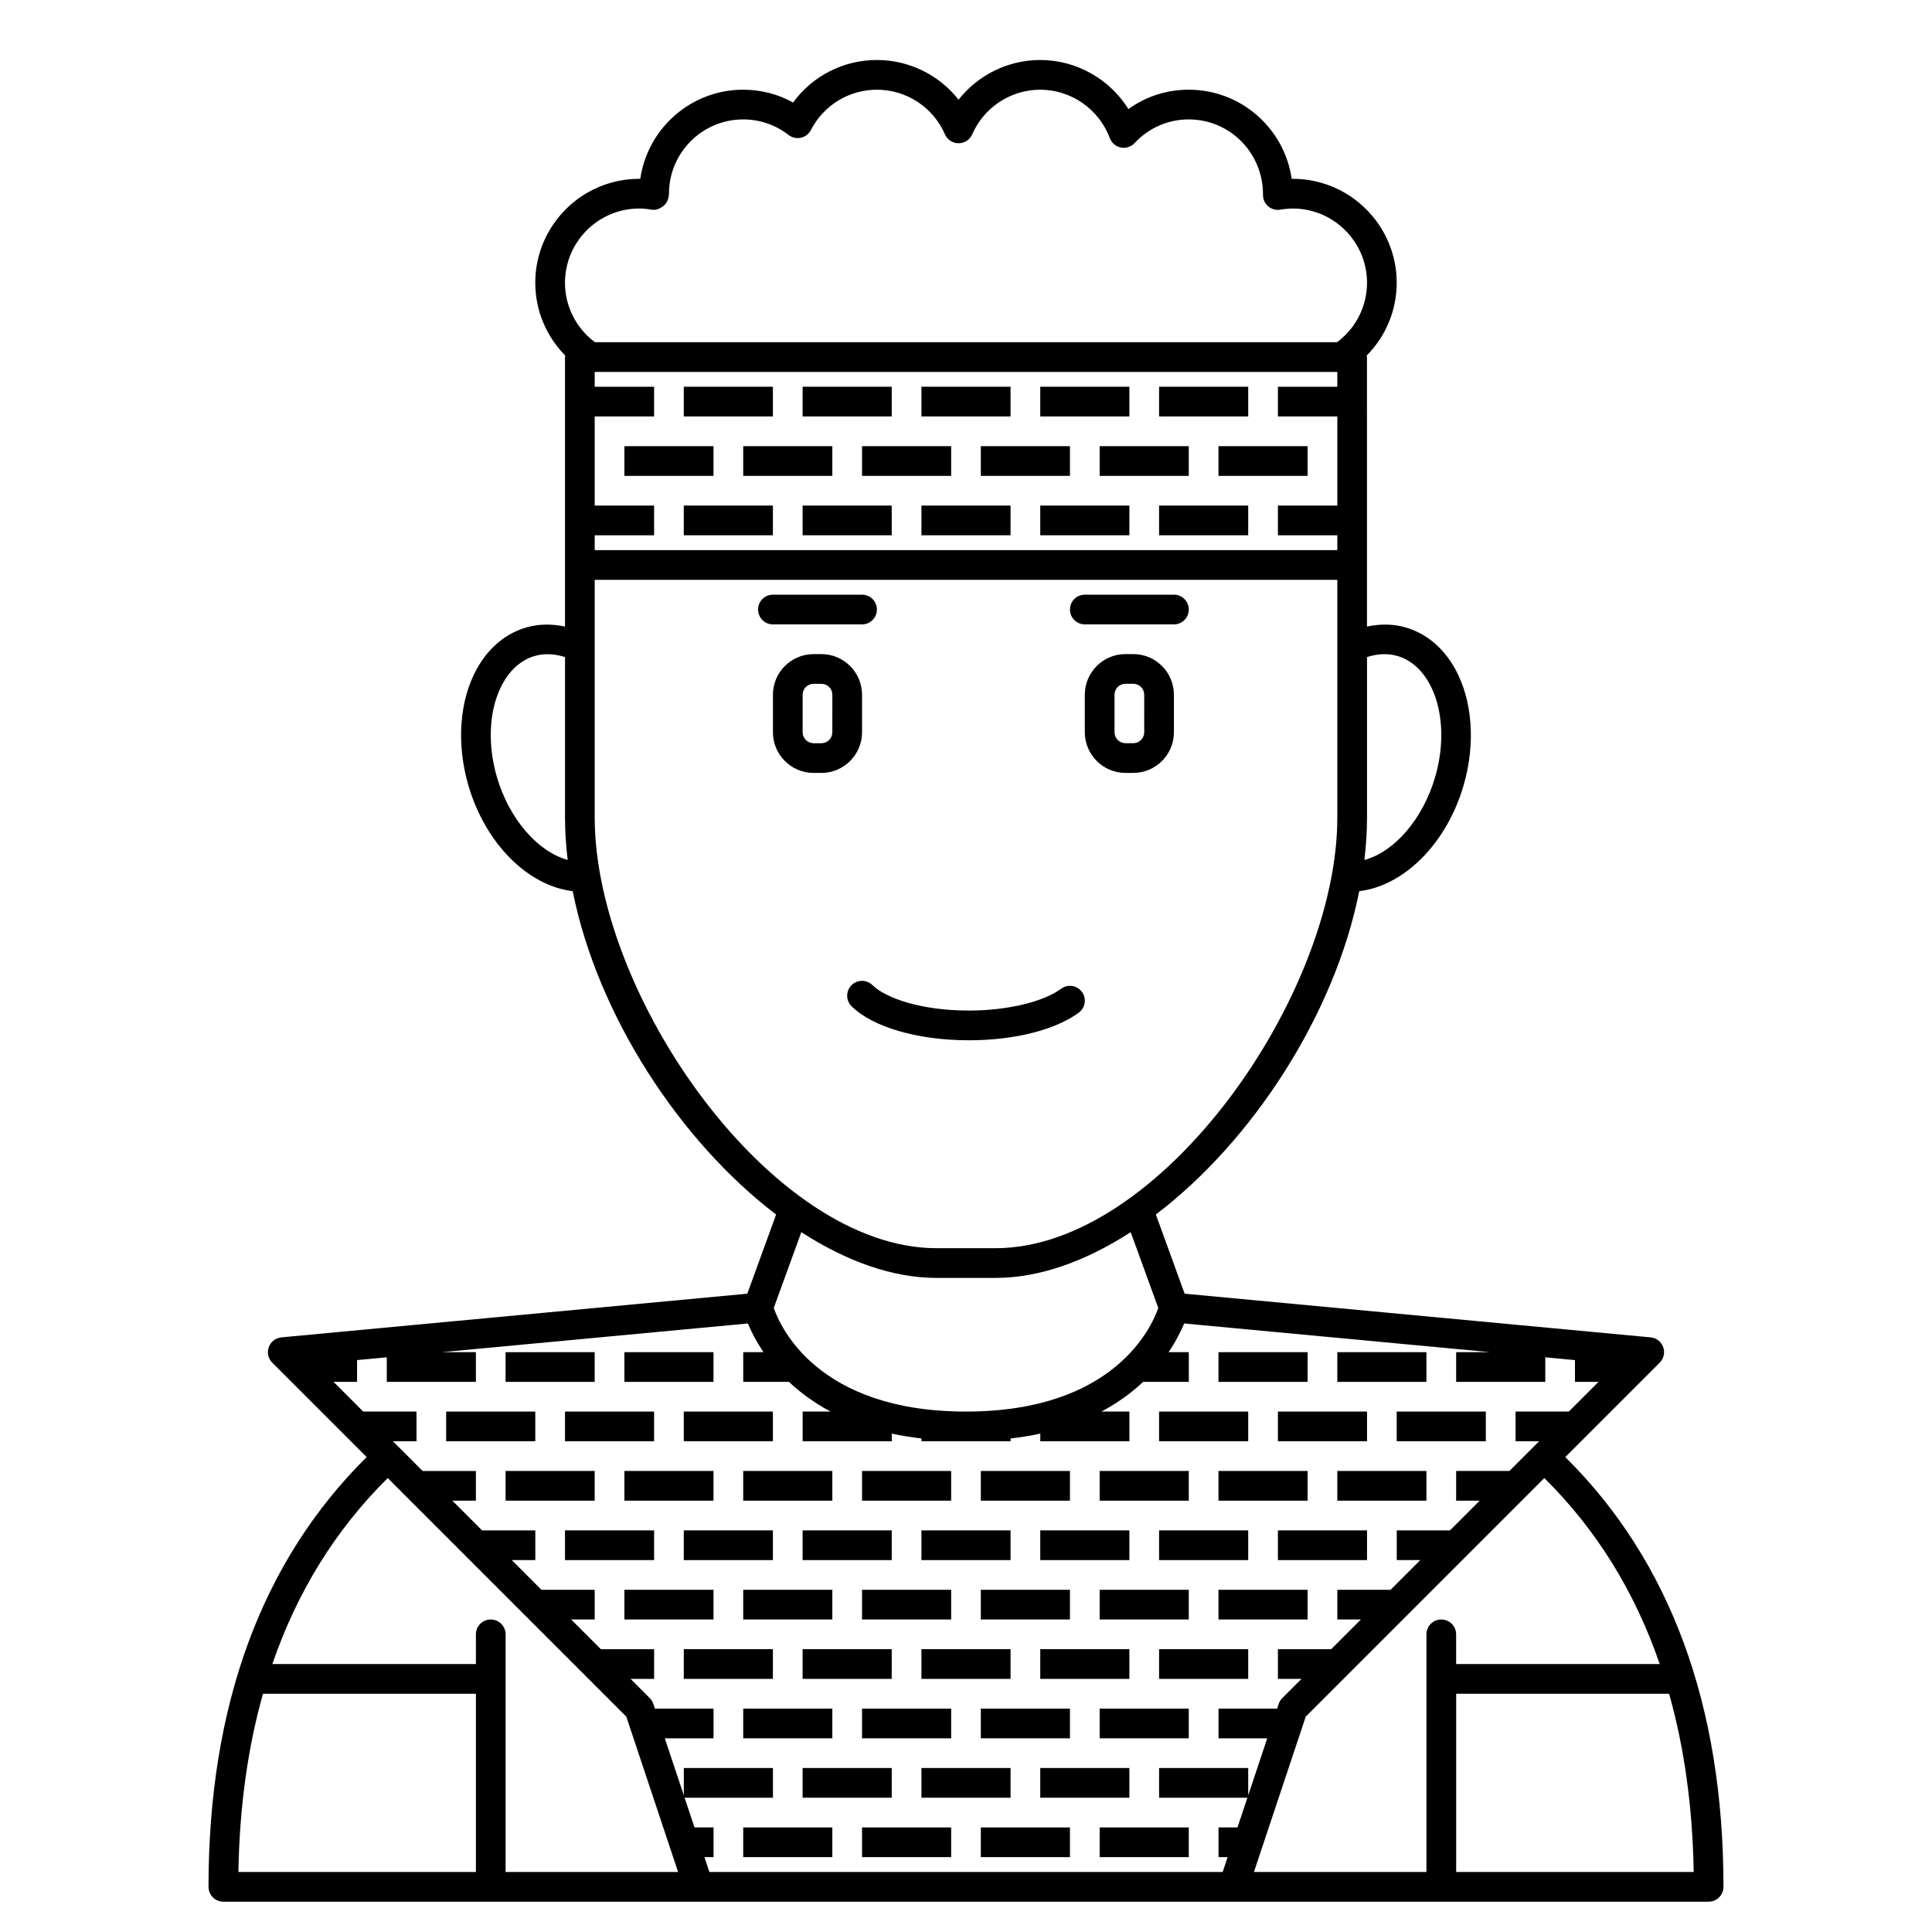 <?xml version="1.0" encoding="UTF-8"?>
<!-- Uploaded to: ICON Repo, www.iconrepo.com, Generator: ICON Repo Mixer Tools -->
<svg fill="#000000" width="800px" height="800px" version="1.1" viewBox="144 144 512 512" xmlns="http://www.w3.org/2000/svg">
 <g>
  <path d="m558.82 530.14 25.02-25.02c1.078-1.078 1.438-2.684 0.918-4.117-0.516-1.438-1.816-2.445-3.332-2.586l-123.48-11.574-7.633-20.984c25.469-19.363 47.336-52.773 53.906-85.695 11.879-1.406 23.16-12.621 27.652-28.039 3.207-11.016 2.371-22.555-2.246-30.871-3.141-5.656-7.742-9.465-13.305-11.027-3.242-0.91-6.648-0.906-10.055-0.176l-0.004-71.43c0-0.133-0.062-0.246-0.078-0.383 5.039-5.098 7.961-11.977 7.961-19.297 0-15.191-12.363-27.551-27.551-27.551h-0.281c-1.918-13.336-13.414-23.617-27.273-23.617-5.836 0-11.363 1.793-15.992 5.129-4.969-7.945-13.793-13-23.367-13-8.57 0-16.5 3.977-21.648 10.516-5.148-6.539-13.082-10.516-21.648-10.516-8.891 0-17.066 4.227-22.207 11.262-4.039-2.231-8.539-3.391-13.219-3.391-13.859 0-25.355 10.281-27.273 23.617h-0.281c-15.188 0-27.551 12.359-27.551 27.551 0 7.32 2.922 14.195 7.949 19.297-0.012 0.137-0.074 0.25-0.074 0.383v71.426c-3.41-0.723-6.812-0.73-10.055 0.176-5.562 1.562-10.164 5.375-13.305 11.027-4.617 8.312-5.461 19.852-2.246 30.871 4.492 15.422 15.773 26.641 27.652 28.043 6.578 32.922 28.438 66.328 53.906 85.695l-7.633 20.984-123.48 11.574c-1.52 0.141-2.816 1.148-3.332 2.586-0.52 1.434-0.16 3.039 0.918 4.117l25.02 25.02c-27.785 27.484-41.914 65.754-41.914 113.89 0 2.172 1.758 3.938 3.938 3.938h267.64 0.012 0.012 125.94c2.176 0 3.938-1.762 3.938-3.938-0.004-48.137-14.133-86.406-41.922-113.89zm25.02 54.852h-53.949v-7.871c0-2.172-1.758-3.938-3.938-3.938-2.176 0-3.938 1.762-3.938 3.938v62.977l-45.707-0.004 13.727-41.172 63.223-63.223c13.762 13.609 23.988 30.074 30.582 49.293zm-251.85 55.102-1.312-3.938 2.414 0.004v-7.871h-5.039l-2.625-7.871 23.41-0.004v-7.871h-23.617v7.238l-5.039-15.109h12.91v-7.871h-15.531l-0.414-1.242c-0.191-0.578-0.52-1.105-0.949-1.539l-5.09-5.094h6.242v-7.871h-14.113l-7.871-7.871h6.238v-7.871h-14.113l-7.871-7.871 6.242-0.004v-7.871h-14.113l-7.871-7.871h6.238v-7.871h-14.113l-7.871-7.871 6.242-0.004v-7.871h-14.113l-7.871-7.871h6.238v-5.766l7.871-0.738v6.504h23.617v-7.871h-9.004l81.09-7.602c0.801 1.953 2.133 4.641 4.133 7.602h-5.371v7.871h12.102c2.953 2.773 6.574 5.492 11.043 7.871h-7.398v7.871h23.617v-2.027c2.457 0.543 5.109 0.957 7.871 1.289v0.738h23.617v-0.734c2.762-0.336 5.414-0.746 7.871-1.289v2.023h23.617v-7.871h-7.402c4.473-2.383 8.098-5.098 11.043-7.871h12.102v-7.871h-5.363c2-2.961 3.332-5.648 4.133-7.602l81.082 7.602h-9.004v7.871h23.617v-6.504l7.871 0.738v5.766h6.242l-7.871 7.871h-14.113v7.871h6.242l-7.871 7.871-14.117 0.004v7.871h6.242l-7.871 7.871h-14.113v7.871h6.242l-7.871 7.871-14.117 0.004v7.871h6.242l-7.871 7.871h-14.113v7.871h6.242l-5.09 5.09c-0.43 0.434-0.754 0.961-0.949 1.539l-0.418 1.246h-15.531v7.871h12.91l-5.039 15.109v-7.238h-23.617v7.871h23.402l-2.625 7.871-5.031 0.004v7.871h2.414l-1.312 3.938zm-30.387-354.24h15.742v-7.871h-15.742v-23.617h15.742v-7.871h-15.742v-3.938h196.8v3.938h-15.742v7.871h15.742v23.617h-15.742v7.871h15.742v3.938l-196.8-0.004zm212.6 31.949c4.418 1.238 7.09 4.637 8.551 7.269 1.359 2.445 2.289 5.277 2.781 8.34 0.332 2.043 0.465 4.188 0.406 6.387-0.09 3.301-0.625 6.727-1.613 10.117v0.004c-3.254 11.18-10.816 19.832-18.754 21.988 0.449-3.789 0.699-7.551 0.699-11.273v-42.504c2.738-0.895 5.441-1.027 7.93-0.328zm-200.79-118.54c1.023 0 2.102 0.098 3.293 0.305 1.148 0.203 2.305-0.305 3.191-1.051 0.887-0.75 1.387-2.031 1.387-3.191 0-10.852 8.828-19.68 19.68-19.68 4.375 0 8.539 1.43 12.023 4.129 0.926 0.719 2.117 0.984 3.262 0.73 1.141-0.25 2.109-1 2.644-2.039 3.402-6.594 10.105-10.691 17.496-10.691 7.824 0 14.906 4.644 18.039 11.828 0.625 1.434 2.047 2.363 3.609 2.363s2.984-0.93 3.609-2.363c3.133-7.184 10.215-11.828 18.039-11.828 8.168 0 15.57 5.156 18.426 12.828 0.477 1.277 1.578 2.219 2.918 2.488 1.34 0.266 2.715-0.172 3.648-1.172 3.773-4.047 8.875-6.273 14.367-6.273 10.852 0 19.68 8.828 19.664 19.914-0.039 1.18 0.453 2.312 1.348 3.09 0.895 0.781 2.074 1.109 3.242 0.914 1.199-0.203 2.277-0.301 3.297-0.301 10.852 0 19.68 8.828 19.68 19.68 0 6.242-2.965 12.031-7.934 15.742l-196.68 0.004c-4.969-3.715-7.934-9.504-7.934-15.746 0-10.852 8.828-19.68 19.68-19.68zm-37.73 150.66c-2.633-9.043-2.047-18.328 1.574-24.844 1.461-2.633 4.133-6.031 8.551-7.269 2.488-0.695 5.195-0.562 7.926 0.328v42.5c0 3.711 0.25 7.469 0.703 11.254-7.906-2.184-15.5-10.805-18.754-21.969zm25.922 10.715v-62.973h196.8v62.977c0 47.148-46.824 114.14-90.527 114.14h-15.742c-43.707-0.004-90.531-66.996-90.531-114.15zm90.527 122.02h15.742c11.73 0 24.008-4.512 35.773-12.121l7.305 20.086c-1.773 5.129-11.742 27.457-50.945 27.457-39.234 0-49.188-22.359-50.953-27.457l7.305-20.09c11.766 7.613 24.047 12.125 35.773 12.125zm-145.38 53.043 63.223 63.223 13.727 41.172h-45.711v-62.977c0-2.172-1.758-3.938-3.938-3.938-2.176 0-3.938 1.762-3.938 3.938v7.871l-53.945 0.004c6.598-19.219 16.82-35.684 30.582-49.293zm-33.062 57.164h56.43v47.23h-62.941c0.289-17.117 2.465-32.875 6.512-47.23zm316.21 47.23v-47.23h56.43c4.051 14.355 6.227 30.113 6.516 47.23z"/>
  <path d="m372.45 338.06v-9.945c0-5.938-4.832-10.77-10.77-10.77h-2.074c-5.938 0-10.77 4.832-10.77 10.766v9.945c0 5.941 4.832 10.777 10.766 10.777h2.074c5.941 0 10.773-4.836 10.773-10.773zm-7.871 0c0 1.598-1.297 2.898-2.898 2.898h-2.074c-1.602 0-2.898-1.301-2.898-2.898v-9.945c0-1.602 1.297-2.898 2.894-2.898h2.074c1.605 0 2.902 1.297 2.902 2.894z"/>
  <path d="m444.33 317.34h-2.074c-5.938 0-10.77 4.832-10.77 10.766v9.945c0 5.941 4.832 10.777 10.766 10.777h2.074c5.941 0 10.773-4.836 10.773-10.773v-9.945c0-5.938-4.832-10.77-10.77-10.77zm2.898 20.715c0 1.598-1.297 2.898-2.898 2.898h-2.074c-1.602 0-2.898-1.301-2.898-2.898v-9.945c0-1.602 1.297-2.898 2.894-2.898h2.074c1.605 0 2.902 1.297 2.902 2.894z"/>
  <path d="m372.45 309.47c2.176 0 3.938-1.762 3.938-3.938 0-2.172-1.758-3.938-3.938-3.938h-23.617c-2.176 0-3.938 1.762-3.938 3.938 0 2.172 1.758 3.938 3.938 3.938z"/>
  <path d="m431.49 309.47h23.617c2.176 0 3.938-1.762 3.938-3.938 0-2.172-1.758-3.938-3.938-3.938h-23.617c-2.176 0-3.938 1.762-3.938 3.938s1.758 3.938 3.938 3.938z"/>
  <path d="m429.89 412.36c1.746-1.289 2.121-3.754 0.832-5.504s-3.75-2.125-5.504-0.832c-4.769 3.516-14.359 5.785-24.438 5.785-12.914 0-22.152-3.391-25.578-6.746-1.551-1.523-4.047-1.504-5.566 0.055-1.523 1.551-1.5 4.043 0.055 5.566 5.66 5.551 17.574 9 31.09 9 12.008 0 22.891-2.742 29.109-7.324z"/>
  <path d="m325.21 246.49h23.617v7.871h-23.617z"/>
  <path d="m356.7 246.49h23.617v7.871h-23.617z"/>
  <path d="m388.19 246.49h23.617v7.871h-23.617z"/>
  <path d="m419.68 246.49h23.617v7.871h-23.617z"/>
  <path d="m451.17 246.49h23.617v7.871h-23.617z"/>
  <path d="m309.47 262.24h23.617v7.871h-23.617z"/>
  <path d="m340.96 262.24h23.617v7.871h-23.617z"/>
  <path d="m372.45 262.24h23.617v7.871h-23.617z"/>
  <path d="m403.93 262.24h23.617v7.871h-23.617z"/>
  <path d="m466.91 262.24h23.617v7.871h-23.617z"/>
  <path d="m435.42 262.24h23.617v7.871h-23.617z"/>
  <path d="m325.21 277.98h23.617v7.871h-23.617z"/>
  <path d="m356.7 277.98h23.617v7.871h-23.617z"/>
  <path d="m388.19 277.98h23.617v7.871h-23.617z"/>
  <path d="m419.68 277.98h23.617v7.871h-23.617z"/>
  <path d="m451.17 277.98h23.617v7.871h-23.617z"/>
  <path d="m419.68 549.57h23.617v7.871h-23.617z"/>
  <path d="m356.7 549.57h23.617v7.871h-23.617z"/>
  <path d="m372.45 565.31h23.617v7.871h-23.617z"/>
  <path d="m356.7 581.05h23.617v7.871h-23.617z"/>
  <path d="m419.68 581.05h23.617v7.871h-23.617z"/>
  <path d="m482.66 549.57h23.617v7.871h-23.617z"/>
  <path d="m498.4 533.82h23.617v7.871h-23.617z"/>
  <path d="m419.68 612.54h23.617v7.871h-23.617z"/>
  <path d="m293.73 518.08h23.617v7.871h-23.617z"/>
  <path d="m372.45 596.8h23.617v7.871h-23.617z"/>
  <path d="m356.7 612.54h23.617v7.871h-23.617z"/>
  <path d="m435.42 596.8h23.617v7.871h-23.617z"/>
  <path d="m482.66 518.08h23.617v7.871h-23.617z"/>
  <path d="m435.42 565.31h23.617v7.871h-23.617z"/>
  <path d="m309.47 533.82h23.617v7.871h-23.617z"/>
  <path d="m498.4 502.34h23.617v7.871h-23.617z"/>
  <path d="m309.47 565.31h23.617v7.871h-23.617z"/>
  <path d="m372.45 533.82h23.617v7.871h-23.617z"/>
  <path d="m293.73 549.57h23.617v7.871h-23.617z"/>
  <path d="m372.45 628.29h23.617v7.871h-23.617z"/>
  <path d="m309.47 502.34h23.617v7.871h-23.617z"/>
  <path d="m435.42 628.29h23.617v7.871h-23.617z"/>
  <path d="m435.42 533.82h23.617v7.871h-23.617z"/>
  <path d="m262.24 518.08h23.617v7.871h-23.617z"/>
  <path d="m340.96 628.29h23.617v7.871h-23.617z"/>
  <path d="m466.91 533.82h23.617v7.871h-23.617z"/>
  <path d="m277.98 533.82h23.617v7.871h-23.617z"/>
  <path d="m451.17 549.57h23.617v7.871h-23.617z"/>
  <path d="m340.96 596.8h23.617v7.871h-23.617z"/>
  <path d="m325.21 581.05h23.617v7.871h-23.617z"/>
  <path d="m403.93 628.29h23.617v7.871h-23.617z"/>
  <path d="m340.96 565.31h23.617v7.871h-23.617z"/>
  <path d="m325.21 549.57h23.617v7.871h-23.617z"/>
  <path d="m466.91 565.31h23.617v7.871h-23.617z"/>
  <path d="m403.93 533.82h23.617v7.871h-23.617z"/>
  <path d="m388.19 549.57h23.617v7.871h-23.617z"/>
  <path d="m277.98 502.34h23.617v7.871h-23.617z"/>
  <path d="m514.14 518.08h23.617v7.871h-23.617z"/>
  <path d="m451.17 581.05h23.617v7.871h-23.617z"/>
  <path d="m466.91 502.34h23.617v7.871h-23.617z"/>
  <path d="m451.17 518.08h23.617v7.871h-23.617z"/>
  <path d="m388.19 581.05h23.617v7.871h-23.617z"/>
  <path d="m325.21 518.08h23.617v7.871h-23.617z"/>
  <path d="m403.93 565.31h23.617v7.871h-23.617z"/>
  <path d="m388.19 612.54h23.617v7.871h-23.617z"/>
  <path d="m340.96 533.82h23.617v7.871h-23.617z"/>
  <path d="m403.93 596.8h23.617v7.871h-23.617z"/>
 </g>
</svg>